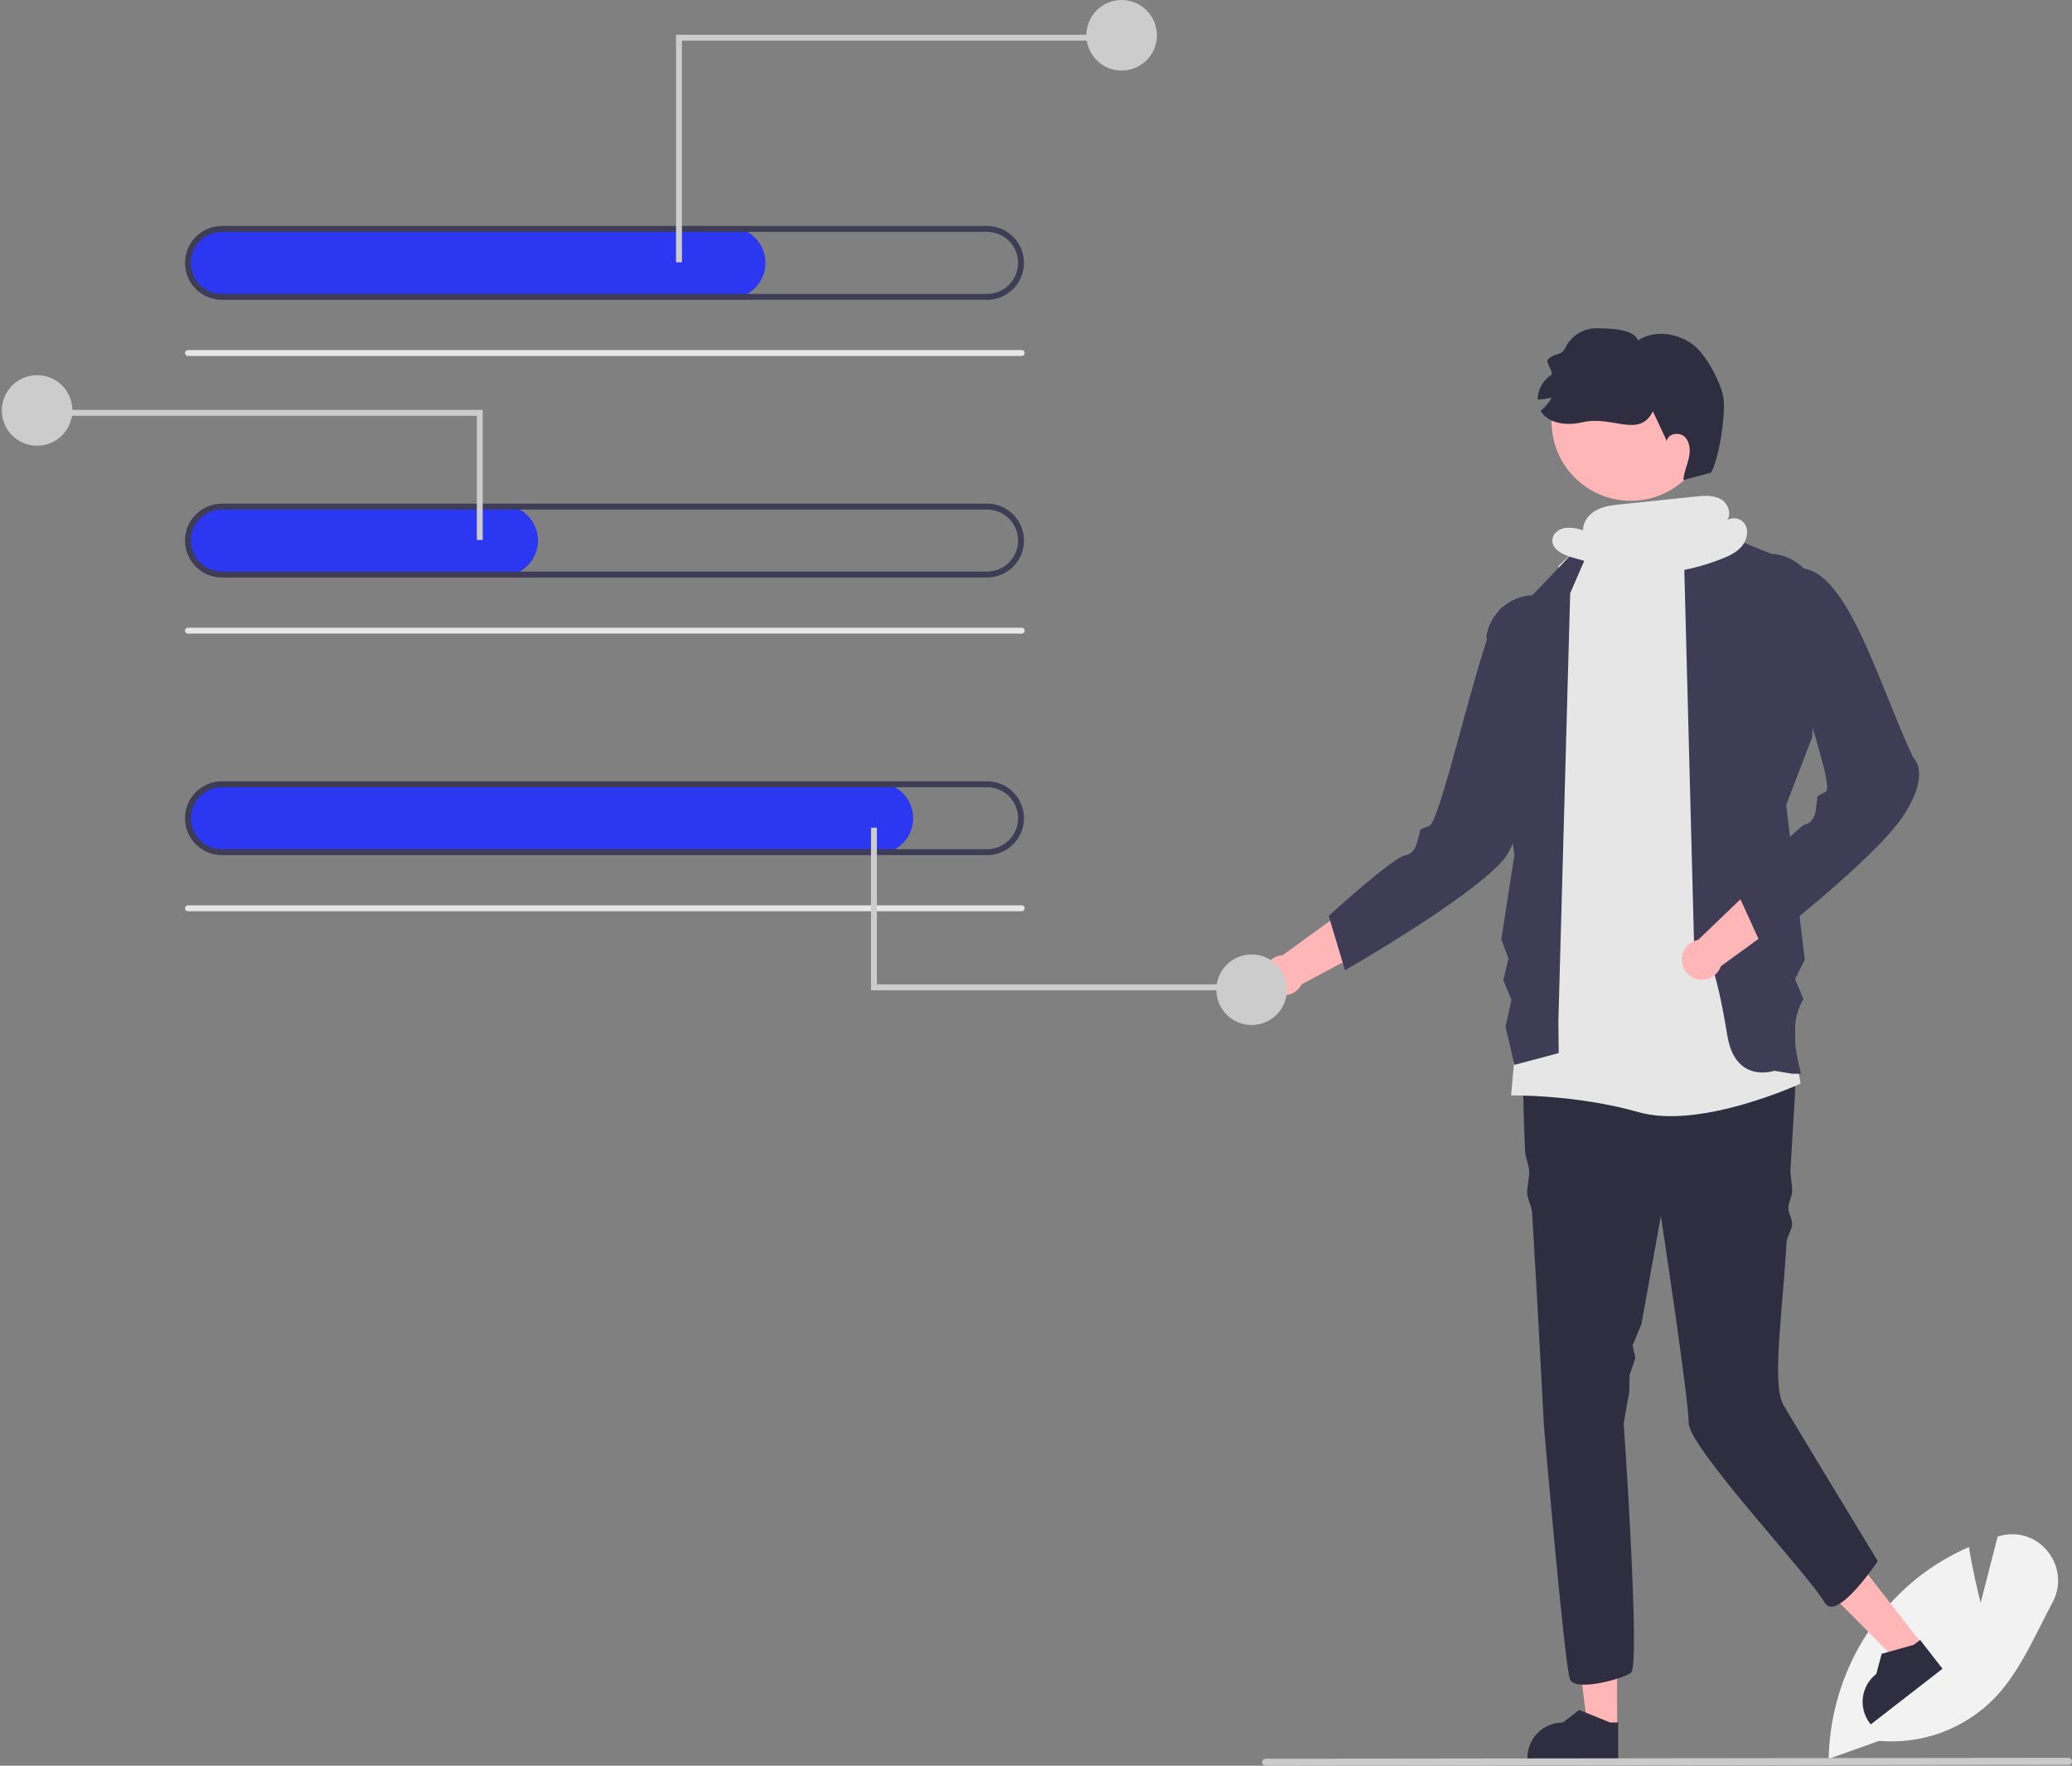 <svg width="352" height="300" viewBox="0 0 352 300" fill="none" xmlns="http://www.w3.org/2000/svg">
<rect x="0" y="0" width="352" height="300" fill="#808080" stroke="none"/>
<g clip-path="url(#clip0_4643_151733)">
<path d="M310.666 298.831L310.674 298.481C310.832 292.615 312.266 286.854 314.876 281.598C317.486 276.343 321.209 271.718 325.786 268.047C328.37 266.008 331.201 264.302 334.211 262.97L334.498 262.842L334.547 263.153C335.13 266.856 336.053 270.637 336.483 272.315L339.366 261.066L339.686 260.973C341.155 260.542 342.72 260.561 344.178 261.027C345.636 261.492 346.922 262.384 347.868 263.587C348.856 264.791 349.461 266.262 349.606 267.812C349.75 269.363 349.426 270.921 348.677 272.285C348.005 273.537 347.345 274.844 346.706 276.107C344.511 280.448 342.241 284.936 338.933 288.423C336.404 291.038 333.322 293.055 329.913 294.327C326.504 295.598 322.854 296.093 319.23 295.773L310.666 298.831Z" fill="#F2F2F2"/>
<path d="M274.721 293.629L269.705 293.628L267.318 274.278L274.722 274.279L274.721 293.629Z" fill="#FFB6B6"/>
<path d="M274.898 298.862L259.471 298.861V298.666C259.471 297.074 260.104 295.547 261.23 294.421C262.356 293.295 263.883 292.662 265.476 292.662H265.476L268.294 290.524L273.552 292.662L274.899 292.662L274.898 298.862Z" fill="#2F2E41"/>
<path d="M326.65 279.496L322.687 282.571L308.937 268.748L314.786 264.209L326.65 279.496Z" fill="#FFB6B6"/>
<path d="M329.999 283.521L317.811 292.979L317.692 292.825C316.715 291.567 316.279 289.973 316.478 288.393C316.677 286.813 317.496 285.377 318.754 284.4L318.754 284.4L319.669 280.984L325.134 279.449L326.197 278.624L329.999 283.521Z" fill="#2F2E41"/>
<path d="M304.95 185.875C304.95 185.875 304.608 191.114 304.176 198.603C304.105 199.832 304.523 201.166 304.449 202.502C304.399 203.388 303.858 204.25 303.808 205.175C303.755 206.15 304.502 207.014 304.449 208.022C304.397 209.008 303.545 210.138 303.493 211.147C302.94 222.005 300.935 235.002 302.943 238.636C303.932 240.427 319.003 265.234 319.003 265.234C319.003 265.234 311.977 275.774 309.969 272.26C307.318 267.621 286.883 245.913 286.883 241.767C286.883 237.627 282.155 206.597 282.155 206.597L278.859 224.96L277.347 228.599L277.822 230.735L276.845 233.617L276.792 236.47L275.841 241.767C275.841 241.767 278.702 283.04 277.091 284.19C275.475 285.344 267.651 287.417 266.727 285.344C265.809 283.271 262.291 242.269 262.291 242.269C262.291 242.269 261.327 223.48 260.283 206.015C260.223 205.001 259.51 203.777 259.455 202.778C259.39 201.619 259.842 200.113 259.781 198.989C259.716 197.699 259.144 196.791 259.089 195.556C258.662 186.016 258.597 178.498 259.36 177.354C261.663 173.901 263.736 171.141 263.736 171.141C263.736 171.141 296.659 163.081 304.95 173.439L304.95 185.875Z" fill="#2F2E41"/>
<path d="M275.339 87.074L283.278 86.63L289.26 89.896L305.896 184.103C305.896 184.103 288.89 191.963 278.351 188.952C267.811 185.941 256.712 186.11 256.712 186.11L264.8 96.108L271.324 90.085L275.339 87.074Z" fill="#E6E6E6"/>
<path d="M288.583 89.072L300.87 94.089C302.757 94.181 304.557 94.909 305.977 96.155C307.398 97.4 308.354 99.09 308.692 100.948L307.876 125.215L303.445 136.758L306.605 163.056L304.95 166.368L306.38 169.749C304.281 173.156 304.708 177.621 305.954 182.428H304.448L301.437 181.926C301.437 181.926 294.807 184.227 293.449 175.961C289.894 154.323 287.886 163.859 287.886 163.859L286.136 96.724L288.583 89.072Z" fill="#3F3D56"/>
<path d="M271.826 89.082L260.348 101.115C258.461 101.207 256.661 101.935 255.241 103.181C253.821 104.426 252.864 106.116 252.527 107.974L257.272 145.29L255.045 159.608L256.268 162.855L255.382 166.525L256.77 169.881L255.766 174.398L257.272 180.922L264.8 178.915L264.742 173.564L266.75 100.794L271.826 89.082Z" fill="#3F3D56"/>
<path d="M233.547 150.939L217.911 162.285C217.312 162.316 216.732 162.504 216.228 162.831C215.725 163.157 215.317 163.611 215.045 164.145C214.773 164.68 214.646 165.276 214.678 165.875C214.71 166.474 214.899 167.054 215.226 167.557C215.553 168.06 216.007 168.467 216.542 168.739C217.077 169.01 217.674 169.136 218.273 169.104C218.872 169.071 219.451 168.881 219.954 168.554C220.456 168.226 220.863 167.771 221.134 167.236L242.396 155.886L233.547 150.939Z" fill="#FFB6B6"/>
<path d="M255.264 103.134C252.293 104.504 244.951 139.595 242.797 140.339C240.642 141.083 241.465 140.971 241.163 141.592C240.86 142.213 240.787 144.994 238.719 145.321C236.65 145.647 225.722 155.61 225.722 155.61L228.492 164.843C228.492 164.843 249.522 152.83 255.32 146.177C261.119 139.524 264.241 105.311 264.241 105.311L264.834 101.897C264.834 101.897 258.236 101.763 255.264 103.134Z" fill="#3F3D56"/>
<path d="M302.422 146.306L288.487 159.686C287.898 159.799 287.349 160.065 286.896 160.458C286.442 160.85 286.1 161.355 285.904 161.922C285.707 162.488 285.664 163.097 285.777 163.686C285.891 164.275 286.157 164.823 286.55 165.277C286.943 165.73 287.449 166.071 288.016 166.267C288.583 166.463 289.191 166.506 289.78 166.391C290.369 166.277 290.917 166.01 291.37 165.616C291.822 165.223 292.163 164.717 292.358 164.15L311.865 149.995L302.422 146.306Z" fill="#FFB6B6"/>
<path d="M304.448 106.145C301.692 107.91 312.165 133.506 310.132 134.539C308.1 135.571 308.9 135.347 308.685 136.004C308.471 136.66 308.78 139.425 306.775 140.032C304.771 140.639 295.311 152.004 295.311 152.004L299.319 160.772C299.319 160.772 318.505 145.991 323.338 138.606C328.17 131.222 325.025 128.729 325.025 128.729C319.03 115.995 313.422 95.229 304.95 96.61C304.95 96.61 307.204 104.38 304.448 106.145Z" fill="#3F3D56"/>
<path d="M277.042 85.087C284.472 85.087 290.496 79.064 290.496 71.634C290.496 64.204 284.472 58.181 277.042 58.181C269.612 58.181 263.588 64.204 263.588 71.634C263.588 79.064 269.612 85.087 277.042 85.087Z" fill="#FFB6B6"/>
<path d="M290.666 80.303C290.666 80.303 287.703 81.115 285.978 81.567C286.067 80.284 286.623 79.083 286.905 77.828C287.187 76.573 287.126 75.097 286.193 74.21C285.261 73.324 283.318 73.669 283.167 74.945C282.378 73.257 281.587 71.567 280.795 69.873C278.535 74.524 273.916 70.56 268.879 71.736C266.309 72.341 263.089 72.081 261.731 69.817C262.494 69.176 263.137 68.405 263.629 67.54C262.846 67.769 262.032 67.873 261.216 67.845C261.235 67.035 261.448 66.242 261.837 65.531C262.226 64.821 262.78 64.215 263.453 63.763C264.177 63.289 262.384 61.604 263.017 61.011C264.313 59.8 265.183 60.622 265.95 59.026C266.444 58.039 267.205 57.211 268.146 56.635C269.088 56.06 270.172 55.76 271.276 55.77C273.477 55.822 277.423 55.8 278.277 57.829C280.999 56.047 284.789 56.55 287.45 58.419C289.662 59.967 292.179 64.646 292.735 67.287C293.29 69.928 292.066 78.001 290.666 80.303Z" fill="#2F2E41"/>
<path d="M124.023 50.689H37.877C36.327 50.709 34.828 50.142 33.68 49.1C32.533 48.059 31.822 46.622 31.692 45.078C31.636 44.255 31.75 43.429 32.026 42.651C32.303 41.873 32.736 41.161 33.3 40.558C33.863 39.954 34.544 39.473 35.301 39.144C36.058 38.815 36.875 38.645 37.7 38.645H124.023C125.621 38.645 127.152 39.279 128.282 40.409C129.411 41.538 130.046 43.07 130.046 44.667C130.046 46.264 129.411 47.796 128.282 48.925C127.152 50.055 125.621 50.689 124.023 50.689H124.023Z" fill="#2C37F1"/>
<path d="M173.577 60.476H31.929C31.796 60.476 31.668 60.423 31.574 60.329C31.48 60.235 31.427 60.107 31.427 59.974C31.427 59.841 31.48 59.713 31.574 59.619C31.668 59.525 31.796 59.472 31.929 59.472H173.577C173.71 59.472 173.838 59.525 173.932 59.619C174.026 59.713 174.079 59.841 174.079 59.974C174.079 60.107 174.026 60.235 173.932 60.329C173.838 60.423 173.71 60.476 173.577 60.476Z" fill="#E6E6E6"/>
<path d="M167.687 50.94H37.7C36.036 50.94 34.441 50.279 33.264 49.103C32.088 47.926 31.427 46.331 31.427 44.667C31.427 43.003 32.088 41.408 33.264 40.231C34.441 39.055 36.036 38.394 37.7 38.394H167.687C169.35 38.394 170.946 39.055 172.123 40.231C173.299 41.408 173.96 43.003 173.96 44.667C173.96 46.331 173.299 47.926 172.123 49.103C170.946 50.279 169.35 50.94 167.687 50.94V50.94ZM37.7 39.398C36.303 39.398 34.962 39.953 33.974 40.941C32.986 41.929 32.431 43.27 32.431 44.667C32.431 46.065 32.986 47.405 33.974 48.393C34.962 49.382 36.303 49.937 37.7 49.937H167.687C169.084 49.937 170.425 49.382 171.413 48.393C172.401 47.405 172.956 46.065 172.956 44.667C172.956 43.27 172.401 41.929 171.413 40.941C170.425 39.953 169.084 39.398 167.687 39.398H37.7Z" fill="#3F3D56"/>
<path d="M85.379 97.864H37.877C36.327 97.884 34.828 97.316 33.68 96.275C32.533 95.234 31.822 93.797 31.692 92.253C31.636 91.43 31.75 90.603 32.026 89.826C32.303 89.048 32.736 88.336 33.3 87.732C33.863 87.129 34.544 86.648 35.301 86.319C36.058 85.99 36.875 85.82 37.7 85.82H85.379C86.976 85.82 88.508 86.454 89.637 87.584C90.767 88.713 91.401 90.245 91.401 91.842C91.401 93.439 90.767 94.971 89.637 96.1C88.508 97.23 86.976 97.864 85.379 97.864H85.379Z" fill="#2C37F1"/>
<path d="M173.577 107.651H31.929C31.796 107.651 31.668 107.598 31.574 107.504C31.48 107.409 31.427 107.282 31.427 107.149C31.427 107.016 31.48 106.888 31.574 106.794C31.668 106.7 31.796 106.647 31.929 106.647H173.577C173.71 106.647 173.838 106.7 173.932 106.794C174.026 106.888 174.079 107.016 174.079 107.149C174.079 107.282 174.026 107.409 173.932 107.504C173.838 107.598 173.71 107.651 173.577 107.651Z" fill="#E6E6E6"/>
<path d="M167.687 98.115H37.7C36.036 98.115 34.441 97.454 33.264 96.278C32.088 95.101 31.427 93.506 31.427 91.842C31.427 90.178 32.088 88.582 33.264 87.406C34.441 86.23 36.036 85.569 37.7 85.569H167.687C169.35 85.569 170.946 86.23 172.123 87.406C173.299 88.582 173.96 90.178 173.96 91.842C173.96 93.506 173.299 95.101 172.123 96.278C170.946 97.454 169.35 98.115 167.687 98.115ZM37.7 86.572C36.303 86.572 34.962 87.128 33.974 88.116C32.986 89.104 32.431 90.444 32.431 91.842C32.431 93.24 32.986 94.58 33.974 95.568C34.962 96.556 36.303 97.111 37.7 97.111H167.687C169.084 97.111 170.425 96.556 171.413 95.568C172.401 94.58 172.956 93.24 172.956 91.842C172.956 90.444 172.401 89.104 171.413 88.116C170.425 87.128 169.084 86.572 167.687 86.572H37.7Z" fill="#3F3D56"/>
<path d="M149.117 145.039H37.877C36.327 145.059 34.828 144.491 33.68 143.45C32.533 142.409 31.822 140.972 31.692 139.428C31.636 138.604 31.75 137.778 32.026 137.001C32.303 136.223 32.736 135.51 33.3 134.907C33.863 134.304 34.544 133.823 35.301 133.494C36.058 133.165 36.875 132.995 37.7 132.994H149.117C150.715 132.994 152.246 133.629 153.376 134.758C154.505 135.888 155.14 137.419 155.14 139.017C155.14 140.614 154.505 142.146 153.376 143.275C152.246 144.405 150.715 145.039 149.117 145.039H149.117Z" fill="#2C37F1"/>
<path d="M173.577 154.825H31.929C31.796 154.825 31.668 154.772 31.574 154.678C31.48 154.584 31.427 154.457 31.427 154.323C31.427 154.19 31.48 154.063 31.574 153.969C31.668 153.874 31.796 153.822 31.929 153.822H173.577C173.71 153.822 173.838 153.874 173.932 153.969C174.026 154.063 174.079 154.19 174.079 154.323C174.079 154.457 174.026 154.584 173.932 154.678C173.838 154.772 173.71 154.825 173.577 154.825Z" fill="#E6E6E6"/>
<path d="M167.687 145.29H37.7C36.036 145.29 34.441 144.629 33.264 143.453C32.088 142.276 31.427 140.68 31.427 139.017C31.427 137.353 32.088 135.757 33.264 134.581C34.441 133.404 36.036 132.743 37.7 132.743H167.687C169.35 132.743 170.946 133.404 172.123 134.581C173.299 135.757 173.96 137.353 173.96 139.017C173.96 140.68 173.299 142.276 172.123 143.453C170.946 144.629 169.35 145.29 167.687 145.29V145.29ZM37.7 133.747C36.303 133.747 34.962 134.302 33.974 135.291C32.986 136.279 32.431 137.619 32.431 139.017C32.431 140.414 32.986 141.755 33.974 142.743C34.962 143.731 36.303 144.286 37.7 144.286H167.687C169.084 144.286 170.425 143.731 171.413 142.743C172.401 141.755 172.956 140.414 172.956 139.017C172.956 137.619 172.401 136.279 171.413 135.291C170.425 134.302 169.084 133.747 167.687 133.747H37.7Z" fill="#3F3D56"/>
<path d="M115.85 44.568H114.846V5.903H187.446V6.907H115.85V44.568Z" fill="#CCCCCC"/>
<path d="M190.549 11.99C193.86 11.99 196.544 9.306 196.544 5.995C196.544 2.684 193.86 0 190.549 0C187.238 0 184.554 2.684 184.554 5.995C184.554 9.306 187.238 11.99 190.549 11.99Z" fill="#CCCCCC"/>
<path d="M81.005 91.743H82.009V69.639H9.409V70.643H81.005V91.743Z" fill="#CCCCCC"/>
<path d="M6.306 75.727C9.617 75.727 12.301 73.042 12.301 69.731C12.301 66.42 9.617 63.736 6.306 63.736C2.995 63.736 0.311 66.42 0.311 69.731C0.311 73.042 2.995 75.727 6.306 75.727Z" fill="#CCCCCC"/>
<path d="M148.974 140.622H147.97V168.245H209.529V167.242H148.974V140.622Z" fill="#CCCCCC"/>
<path d="M212.632 174.149C215.943 174.149 218.627 171.464 218.627 168.153C218.627 164.842 215.943 162.158 212.632 162.158C209.321 162.158 206.637 164.842 206.637 168.153C206.637 171.464 209.321 174.149 212.632 174.149Z" fill="#CCCCCC"/>
<path d="M351.402 299.846L215.017 300C214.938 300 214.86 299.985 214.788 299.955C214.715 299.925 214.649 299.881 214.593 299.826C214.537 299.77 214.493 299.704 214.463 299.631C214.433 299.559 214.417 299.481 214.417 299.402C214.417 299.324 214.433 299.246 214.463 299.173C214.493 299.101 214.537 299.035 214.593 298.979C214.649 298.924 214.715 298.88 214.788 298.85C214.86 298.82 214.938 298.805 215.017 298.805L351.402 298.651C351.561 298.651 351.713 298.714 351.825 298.826C351.937 298.938 352 299.09 352 299.248C352 299.407 351.937 299.559 351.825 299.671C351.713 299.783 351.561 299.846 351.402 299.846Z" fill="#CACACA"/>
<path d="M296.458 89.083C296.146 88.593 295.654 88.243 295.088 88.109C294.522 87.975 293.925 88.066 293.426 88.364C294.163 87.339 293.608 85.587 292.451 84.879C291.141 84.076 289.486 84.209 287.958 84.369L275.433 85.677C273.989 85.828 272.504 85.99 271.219 86.666C269.933 87.341 268.876 88.658 268.95 90.108C267.968 89.748 266.92 89.606 265.878 89.691C264.848 89.854 263.833 90.606 263.723 91.643C263.547 93.306 265.523 94.266 267.132 94.722C270.12 95.569 273.108 96.415 276.096 97.262L275.174 97.459C281.054 97.973 286.974 97.117 292.467 94.957C293.726 94.461 295 93.867 295.882 92.84C296.763 91.814 297.148 90.248 296.458 89.083Z" fill="#E6E6E6"/>
</g>
<defs>
<clipPath id="clip0_4643_151733">
<rect width="351.689" height="300" fill="white" transform="translate(0.311)"/>
</clipPath>
</defs>
</svg>
